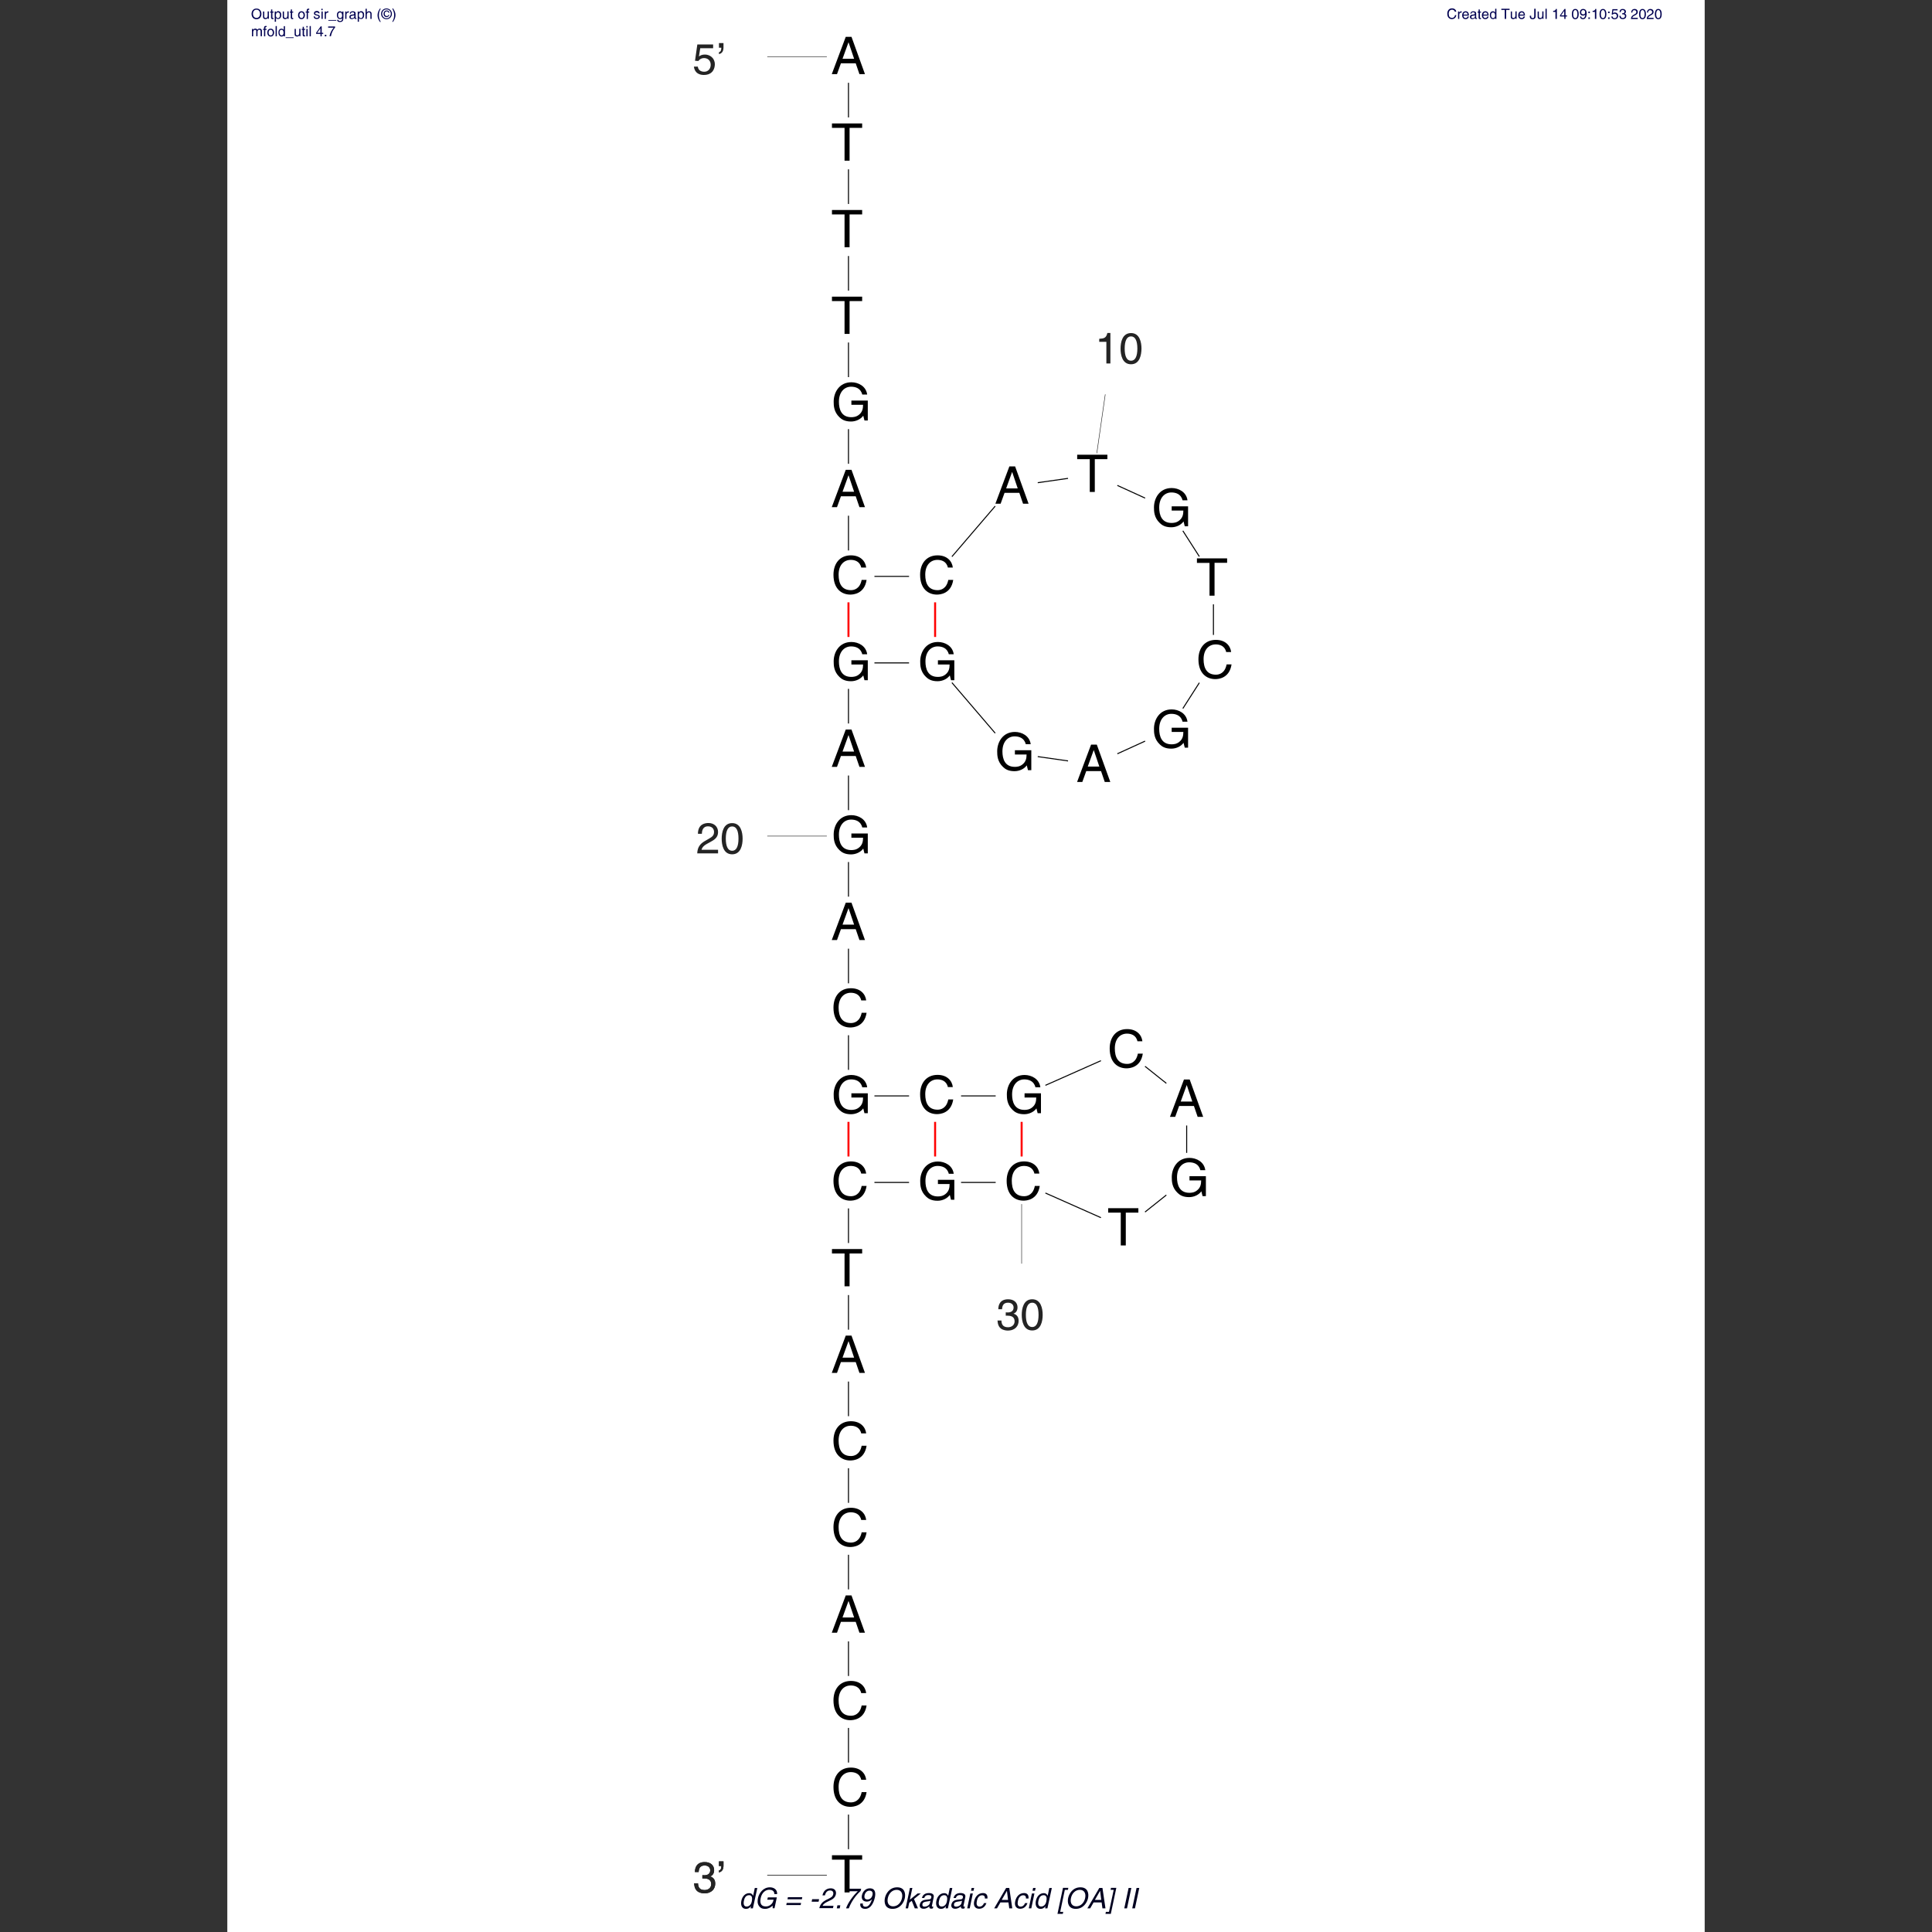 <?xml version="1.0" encoding="utf-8"?>
<!-- Generator: Adobe Illustrator 25.0.0, SVG Export Plug-In . SVG Version: 6.00 Build 0)  -->
<svg version="1.1" id="Layer_1" xmlns="http://www.w3.org/2000/svg" xmlns:xlink="http://www.w3.org/1999/xlink" x="0px" y="0px"
	 viewBox="0 0 1920 1920" style="enable-background:new 0 0 1920 1920;" xml:space="preserve">
<rect x="0" y="0" width="1920" height="1920" fill="#333333" stroke="none"/>
<style type="text/css">
	.st0{fill:#FFFFFF;}
	.st1{fill:#000050;}
	.st2{fill:#000020;}
	.st3{fill:none;stroke:#303030;stroke-miterlimit:10;}
	.st4{fill:none;stroke:#000000;stroke-miterlimit:10;}
	.st5{fill:none;stroke:#FF0000;stroke-width:2;stroke-miterlimit:10;}
	.st6{fill:none;stroke:#000000;stroke-width:2;stroke-miterlimit:10;}
	.st7{fill:#242424;}
	.st8{fill:none;stroke:#242424;stroke-width:0.5;stroke-miterlimit:10;}
</style>
<g>
	<polygon class="st0" points="225.9,1920 1694.1,1920 1694.1,0 225.9,0 225.9,1920 	"/>
	<g>
		<path class="st1" d="M254.9,19.1c-3.8,0-4.9-3.1-4.9-5.3s1.2-5.3,4.9-5.3s4.9,3.1,4.9,5.3S258.7,19.1,254.9,19.1z M254.9,9.6
			c-2.2,0-3.5,1.7-3.5,4.1s1.3,4.1,3.5,4.1c2.2,0,3.5-1.7,3.5-4.1S257.1,9.6,254.9,9.6z"/>
		<path class="st1" d="M266.1,18.8v-1.1l0,0c-0.5,0.9-1.2,1.3-2.3,1.3c-1.1,0-2.4-0.5-2.4-2.3v-5.3h1.2v4.9c0,1.2,0.6,1.6,1.4,1.6
			c1.6,0,2-1.4,2-2.5v-4.1h1.2v7.4H266.1z"/>
		<path class="st1" d="M270.7,12.5v4.8c0,0.6,0.5,0.6,0.7,0.6h0.4v1c-0.5,0-0.8,0.1-0.9,0.1c-1.2,0-1.5-0.7-1.5-1.6v-4.9h-1v-1h1
			V9.4h1.2v2.1h1.2v1H270.7z"/>
		<path class="st1" d="M273,11.4h1.2v1h0c0.3-0.4,0.9-1.3,2.2-1.3c2,0,3.1,1.6,3.1,3.7c0,1.8-0.7,4.1-3.2,4.1c-1,0-1.6-0.5-2-1h0
			v3.7H273V11.4z M276.2,18c1.4,0,2-1.2,2-2.9c0-0.9-0.1-2.8-2-2.8c-1.8,0-2,1.9-2,3.1C274.2,17.4,275.4,18,276.2,18z"/>
		<path class="st1" d="M285.7,18.8v-1.1l0,0c-0.5,0.9-1.2,1.3-2.3,1.3c-1.1,0-2.4-0.5-2.4-2.3v-5.3h1.2v4.9c0,1.2,0.6,1.6,1.4,1.6
			c1.6,0,2-1.4,2-2.5v-4.1h1.2v7.4H285.7z"/>
		<path class="st1" d="M290.3,12.5v4.8c0,0.6,0.5,0.6,0.7,0.6h0.4v1c-0.5,0-0.8,0.1-0.9,0.1c-1.2,0-1.5-0.7-1.5-1.6v-4.9h-1v-1h1
			V9.4h1.2v2.1h1.2v1H290.3z"/>
		<path class="st1" d="M299.6,11.2c2.4,0,3.4,2,3.4,3.9S302,19,299.6,19s-3.4-2-3.4-3.9S297.3,11.2,299.6,11.2z M299.6,17.9
			c1.8,0,2.1-1.8,2.1-2.8c0-1-0.4-2.8-2.1-2.8s-2.1,1.8-2.1,2.8C297.5,16.1,297.9,17.9,299.6,17.9z"/>
		<path class="st1" d="M306,12.5v6.4h-1.2v-6.4h-1v-1h1v-1.3c0-1.1,0.7-1.6,1.9-1.6c0.2,0,0.4,0,0.6,0v1.1c-0.2,0-0.4,0-0.5,0
			c-0.5,0-0.7,0.3-0.7,0.9v0.9h1.2v1H306z"/>
		<path class="st1" d="M316.5,13.5c0-0.5-0.2-1.2-1.8-1.2c-0.4,0-1.5,0.1-1.5,1c0,0.6,0.4,0.7,1.3,1l1.2,0.3
			c1.5,0.4,2.1,0.9,2.1,1.9c0,1.5-1.3,2.4-2.9,2.4c-2.9,0-3.1-1.7-3.2-2.6h1.2c0,0.6,0.2,1.5,2,1.5c0.9,0,1.7-0.4,1.7-1.2
			c0-0.6-0.4-0.8-1.5-1.1l-1.4-0.4c-1-0.3-1.7-0.8-1.7-1.8c0-1.6,1.3-2.4,2.8-2.4c2.6,0,2.8,1.9,2.8,2.3H316.5z"/>
		<path class="st1" d="M319.4,10.1V8.7h1.2v1.4H319.4z M320.7,18.8h-1.2v-7.4h1.2V18.8z"/>
		<path class="st1" d="M323.9,18.8h-1.2v-7.4h1.2v1.2h0c0.5-0.9,1.1-1.4,2.1-1.4c0.2,0,0.2,0,0.3,0v1.3h-0.5c-1.2,0-1.9,0.9-1.9,2
			V18.8z"/>
		<path class="st1" d="M334.2,19.9v0.7h-7.9v-0.7H334.2z"/>
		<path class="st1" d="M341.2,18.2c0,1.1,0,3.7-3.4,3.7c-0.9,0-2.6-0.2-2.8-2.2h1.2c0.2,1.2,1.4,1.2,1.7,1.2c2.1,0,2.1-1.6,2.1-2.5
			V18c-0.4,0.6-1,1-2,1c-2.5,0-3.2-2.4-3.2-4.1c0-2.1,1.1-3.7,3.1-3.7c1.3,0,1.9,0.8,2.2,1.3v-1.1h1.2V18.2z M338,18
			c0.8,0,2-0.5,2-2.5c0-1.2-0.2-3.1-2-3.1c-1.9,0-2,1.8-2,2.8C336,16.7,336.6,18,338,18z"/>
		<path class="st1" d="M344.3,18.8h-1.2v-7.4h1.2v1.2h0c0.5-0.9,1.1-1.4,2.1-1.4c0.2,0,0.2,0,0.3,0v1.3h-0.5c-1.2,0-1.9,0.9-1.9,2
			V18.8z"/>
		<path class="st1" d="M347.6,13.7c0.1-1.8,1.2-2.5,3.1-2.5c0.6,0,2.7,0.2,2.7,2.1v4.3c0,0.3,0.2,0.4,0.4,0.4c0.1,0,0.3,0,0.4-0.1
			v0.9c-0.2,0.1-0.4,0.1-0.7,0.1c-1.1,0-1.3-0.6-1.3-1.1c-0.5,0.5-1.2,1.2-2.7,1.2c-1.4,0-2.3-0.9-2.3-2.1c0-0.6,0.2-2.1,2.2-2.3
			l2-0.3c0.3,0,0.6-0.1,0.6-0.9c0-0.8-0.6-1.2-1.7-1.2c-1.4,0-1.6,0.9-1.7,1.4H347.6z M352.1,15.1c-0.2,0.2-0.5,0.3-2,0.5
			c-0.6,0.1-1.6,0.3-1.6,1.2c0,0.8,0.4,1.3,1.3,1.3c1.2,0,2.3-0.7,2.3-1.7V15.1z"/>
		<path class="st1" d="M355.4,11.4h1.2v1h0c0.3-0.4,0.9-1.3,2.2-1.3c2,0,3.1,1.6,3.1,3.7c0,1.8-0.7,4.1-3.2,4.1c-1,0-1.6-0.5-2-1h0
			v3.7h-1.2V11.4z M358.6,18c1.4,0,2-1.2,2-2.9c0-0.9-0.1-2.8-2-2.8c-1.8,0-2,1.9-2,3.1C356.6,17.4,357.8,18,358.6,18z"/>
		<path class="st1" d="M369.3,18.8h-1.2V14c0-1-0.3-1.7-1.5-1.7c-1,0-2.1,0.6-2.1,2.5v4h-1.2V8.7h1.2v3.7h0c0.4-0.5,1-1.2,2.2-1.2
			c1.1,0,2.6,0.5,2.6,2.6V18.8z"/>
		<path class="st1" d="M378.4,8.5c-1.2,2.3-1.9,3.6-1.9,7c0,2.3,0.8,4.1,1.9,6.3h-0.8c-1.5-2.2-2.4-4-2.4-6.6c0-2.5,0.9-4.5,2.4-6.7
			H378.4z"/>
		<path class="st1" d="M378.7,13.7c0-3.1,2.5-5.3,5.4-5.3c2.9,0,5.4,2.3,5.4,5.3c0,3.1-2.5,5.4-5.4,5.4
			C381.2,19.1,378.7,16.8,378.7,13.7z M384.1,18.2c2.4,0,4.3-1.9,4.3-4.5c0-2.5-1.9-4.4-4.3-4.4c-2.4,0-4.3,1.9-4.3,4.4
			C379.8,16.3,381.7,18.2,384.1,18.2z M386.9,14.7c-0.3,1.4-1.3,2.3-2.6,2.3c-1.9,0-3.1-1.4-3.1-3.3c0-1.9,1.2-3.3,3.1-3.3
			c1.4,0,2.5,0.8,2.7,2.2H386c-0.2-0.8-0.8-1.3-1.7-1.3c-1.3,0-2,1-2,2.3c0,1.3,0.8,2.4,2.1,2.4c0.9,0,1.5-0.6,1.7-1.3H386.9z"/>
		<path class="st1" d="M389.8,21.7c1.2-2.3,1.9-3.6,1.9-7c0-2.3-0.8-4.1-1.9-6.3h0.8c1.5,2.2,2.4,4,2.4,6.6c0,2.5-0.9,4.5-2.4,6.7
			H389.8z"/>
	</g>
	<g>
		<path class="st1" d="M250.3,28.7h1.2v1h0c0.3-0.4,0.9-1.3,2.2-1.3s1.8,0.8,2,1.2c0.6-0.7,1.1-1.2,2.3-1.2c0.8,0,2.3,0.4,2.3,2.5
			v5.1H259v-4.8c0-1-0.3-1.7-1.4-1.7c-1,0-1.7,1-1.7,2v4.5h-1.2V31c0-0.6-0.2-1.4-1.2-1.4c-0.7,0-1.9,0.5-1.9,2.5v4h-1.2V28.7z"/>
		<path class="st1" d="M263.6,29.7v6.4h-1.2v-6.4h-1v-1h1v-1.3c0-1.1,0.7-1.6,1.9-1.6c0.2,0,0.4,0,0.6,0v1.1c-0.2,0-0.4,0-0.5,0
			c-0.5,0-0.7,0.3-0.7,0.9v0.9h1.2v1H263.6z"/>
		<path class="st1" d="M269,28.5c2.4,0,3.4,2,3.4,3.9c0,1.9-1.1,3.9-3.4,3.9s-3.4-2-3.4-3.9C265.6,30.5,266.7,28.5,269,28.5z
			 M269,35.2c1.8,0,2.1-1.8,2.1-2.8c0-1-0.4-2.8-2.1-2.8c-1.8,0-2.1,1.8-2.1,2.8C266.9,33.4,267.2,35.2,269,35.2z"/>
		<path class="st1" d="M275.1,36.1h-1.2V25.9h1.2V36.1z"/>
		<path class="st1" d="M283.1,36.1H282v-1h0c-0.5,1-1.4,1.2-2.1,1.2c-2.5,0-3.2-2.4-3.2-4.1c0-2.1,1.1-3.7,3.1-3.7
			c1.3,0,1.9,0.8,2.2,1.3h0v-3.8h1.2V36.1z M279.8,35.2c0.8,0,2-0.5,2-2.5c0-1.2-0.2-3.1-2-3.1c-1.9,0-2,1.8-2,2.8
			C277.9,34,278.5,35.2,279.8,35.2z"/>
		<path class="st1" d="M291.8,37.1v0.7h-7.9v-0.7H291.8z"/>
		<path class="st1" d="M297.5,36.1V35l0,0c-0.5,0.9-1.2,1.3-2.3,1.3c-1.1,0-2.4-0.5-2.4-2.3v-5.3h1.2v4.9c0,1.2,0.6,1.6,1.4,1.6
			c1.6,0,2-1.4,2-2.5v-4.1h1.2v7.4H297.5z"/>
		<path class="st1" d="M302.1,29.7v4.8c0,0.6,0.5,0.6,0.7,0.6h0.4v1c-0.5,0-0.8,0.1-0.9,0.1c-1.2,0-1.5-0.7-1.5-1.6v-4.9h-1v-1h1
			v-2.1h1.2v2.1h1.2v1H302.1z"/>
		<path class="st1" d="M304.5,27.3v-1.4h1.2v1.4H304.5z M305.7,36.1h-1.2v-7.4h1.2V36.1z"/>
		<path class="st1" d="M308.9,36.1h-1.2V25.9h1.2V36.1z"/>
		<path class="st1" d="M319.7,33.7v2.4h-1.2v-2.4h-4.3v-1.2l4.5-6.3h1v6.4h1.5v1.1H319.7z M315.2,32.6h3.2v-4.5h0L315.2,32.6z"/>
		<path class="st1" d="M324.3,36.1h-1.5v-1.5h1.5V36.1z"/>
	</g>
	<g>
		<path class="st1" d="M326.1,26.3h6.9v1.1c-1,1-3.4,4.2-4.1,8.6h-1.4c0.3-2.7,2.1-6.3,4.1-8.5h-5.5V26.3z"/>
	</g>
	<g>
		<path class="st1" d="M1445.8,11.7c-0.4-1.8-1.9-2.1-2.8-2.1c-1.8,0-3.3,1.4-3.3,4c0,2.4,0.8,4.2,3.4,4.2c0.9,0,2.4-0.4,2.9-2.8
			h1.3c-0.6,3.8-3.7,4-4.4,4c-2.3,0-4.6-1.5-4.6-5.4c0-3.1,1.8-5.3,4.7-5.3c2.6,0,4,1.6,4.2,3.3H1445.8z"/>
		<path class="st1" d="M1450.2,18.8h-1.2v-7.4h1.2v1.2h0c0.5-0.9,1.1-1.4,2.1-1.4c0.2,0,0.2,0,0.3,0v1.3h-0.5c-1.2,0-1.9,0.9-1.9,2
			V18.8z"/>
		<path class="st1" d="M1459.7,16.5c0,0.4-0.4,1.4-1.3,2c-0.3,0.2-0.8,0.5-2,0.5c-2.1,0-3.3-1.6-3.3-3.7c0-2.3,1.1-4.1,3.5-4.1
			c2.1,0,3.2,1.7,3.2,4.3h-5.4c0,1.5,0.7,2.4,2.1,2.4c1.2,0,1.9-0.9,1.9-1.5H1459.7z M1458.5,14.5c-0.1-1.1-0.6-2.2-2.1-2.2
			c-1.1,0-2,1.1-2,2.2H1458.5z"/>
		<path class="st1" d="M1461.3,13.7c0.1-1.8,1.2-2.5,3-2.5c0.6,0,2.7,0.2,2.7,2.1v4.3c0,0.3,0.2,0.4,0.4,0.4c0.1,0,0.3,0,0.4-0.1
			v0.9c-0.2,0.1-0.4,0.1-0.7,0.1c-1.1,0-1.3-0.6-1.3-1.1c-0.5,0.5-1.2,1.2-2.7,1.2c-1.4,0-2.3-0.9-2.3-2.1c0-0.6,0.2-2.1,2.2-2.3
			l2-0.3c0.3,0,0.6-0.1,0.6-0.9c0-0.8-0.6-1.2-1.7-1.2c-1.4,0-1.6,0.9-1.7,1.4H1461.3z M1465.8,15.1c-0.2,0.2-0.5,0.3-2,0.5
			c-0.6,0.1-1.6,0.3-1.6,1.2c0,0.8,0.4,1.3,1.3,1.3c1.2,0,2.3-0.7,2.3-1.7V15.1z"/>
		<path class="st1" d="M1470.7,12.5v4.8c0,0.6,0.5,0.6,0.7,0.6h0.4v1c-0.5,0-0.8,0.1-0.9,0.1c-1.2,0-1.5-0.7-1.5-1.6v-4.9h-1v-1h1
			V9.4h1.2v2.1h1.2v1H1470.7z"/>
		<path class="st1" d="M1479.3,16.5c0,0.4-0.4,1.4-1.3,2c-0.3,0.2-0.8,0.5-2,0.5c-2.1,0-3.3-1.6-3.3-3.7c0-2.3,1.1-4.1,3.5-4.1
			c2.1,0,3.2,1.7,3.2,4.3h-5.4c0,1.5,0.7,2.4,2.1,2.4c1.2,0,1.9-0.9,1.9-1.5H1479.3z M1478.2,14.5c-0.1-1.1-0.6-2.2-2.1-2.2
			c-1.1,0-2,1.1-2,2.2H1478.2z"/>
		<path class="st1" d="M1487.1,18.8h-1.2v-1h0c-0.5,1-1.4,1.2-2.1,1.2c-2.5,0-3.2-2.4-3.2-4.1c0-2.1,1.1-3.7,3.1-3.7
			c1.3,0,1.9,0.8,2.2,1.3h0V8.7h1.2V18.8z M1483.8,18c0.8,0,2-0.5,2-2.5c0-1.2-0.2-3.1-2-3.1c-1.9,0-2,1.8-2,2.8
			C1481.8,16.7,1482.4,18,1483.8,18z"/>
		<path class="st1" d="M1492,8.7h8.2v1.2h-3.4v8.9h-1.4V9.9h-3.4V8.7z"/>
		<path class="st1" d="M1506.1,18.8v-1.1l0,0c-0.5,0.9-1.2,1.3-2.3,1.3c-1.1,0-2.4-0.5-2.4-2.3v-5.3h1.2v4.9c0,1.2,0.6,1.6,1.4,1.6
			c1.6,0,2-1.4,2-2.5v-4.1h1.2v7.4H1506.1z"/>
		<path class="st1" d="M1515.4,16.5c0,0.4-0.4,1.4-1.3,2c-0.3,0.2-0.8,0.5-2,0.5c-2.1,0-3.3-1.6-3.3-3.7c0-2.3,1.1-4.1,3.5-4.1
			c2.1,0,3.2,1.7,3.2,4.3h-5.4c0,1.5,0.7,2.4,2.1,2.4c1.2,0,1.9-0.9,1.9-1.5H1515.4z M1514.3,14.5c-0.1-1.1-0.6-2.2-2.1-2.2
			c-1.1,0-2,1.1-2,2.2H1514.3z"/>
		<path class="st1" d="M1521.6,15.6v0.7c0,1.2,0.6,1.7,1.5,1.7c1.3,0,1.6-0.8,1.6-1.8V8.7h1.4v7.4c0,2.4-1.6,3-2.9,3
			c-2.4,0-2.9-1.6-2.9-2.5v-1H1521.6z"/>
		<path class="st1" d="M1532.8,18.8v-1.1l0,0c-0.5,0.9-1.2,1.3-2.3,1.3c-1.1,0-2.4-0.5-2.4-2.3v-5.3h1.2v4.9c0,1.2,0.6,1.6,1.4,1.6
			c1.6,0,2-1.4,2-2.5v-4.1h1.2v7.4H1532.8z"/>
		<path class="st1" d="M1537.1,18.8h-1.2V8.7h1.2V18.8z"/>
		<path class="st1" d="M1547.1,18.8h-1.3v-7h-2.3v-1c1.6-0.1,2.3-0.3,2.7-1.9h1V18.8z"/>
		<path class="st1" d="M1555.8,16.4v2.4h-1.2v-2.4h-4.3v-1.2l4.5-6.3h1v6.4h1.5v1.1H1555.8z M1551.3,15.3h3.2v-4.5h0L1551.3,15.3z"
			/>
		<path class="st1" d="M1565.5,19.1c-2.9,0-3.4-3-3.4-5.1s0.6-5.1,3.4-5.1c2.9,0,3.4,3,3.4,5.1S1568.4,19.1,1565.5,19.1z M1565.5,10
			c-1.4,0-2.1,1.5-2.1,4s0.6,4,2.1,4s2.1-1.5,2.1-4S1567,10,1565.5,10z"/>
		<path class="st1" d="M1570.1,12.3c0-1.8,1.1-3.4,3.2-3.4c3.2,0,3.5,3,3.5,4.6c0,1.1-0.2,5.6-3.6,5.6c-2.3,0-3-1.7-3-2.7h1.2
			c0.1,1,0.7,1.6,1.7,1.6c1.4,0,2.1-1.1,2.4-3.7l0,0c-0.4,0.8-1.4,1.2-2.3,1.2C1571.4,15.5,1570.1,14.3,1570.1,12.3z M1575.3,12.1
			c0-1.1-0.6-2.1-2-2.1c-1.2,0-1.9,0.9-1.9,2.2c0,1.9,1.2,2.1,2,2.1C1574,14.4,1575.3,14.1,1575.3,12.1z"/>
		<path class="st1" d="M1580,13h-1.5v-1.5h1.5V13z M1580,18.8h-1.5v-1.5h1.5V18.8z"/>
		<path class="st1" d="M1586.3,18.8h-1.3v-7h-2.3v-1c1.6-0.1,2.3-0.3,2.7-1.9h1V18.8z"/>
		<path class="st1" d="M1593,19.1c-2.9,0-3.4-3-3.4-5.1s0.6-5.1,3.4-5.1s3.4,3,3.4,5.1S1595.9,19.1,1593,19.1z M1593,10
			c-1.4,0-2.1,1.5-2.1,4s0.6,4,2.1,4s2.1-1.5,2.1-4S1594.4,10,1593,10z"/>
		<path class="st1" d="M1599.6,13h-1.5v-1.5h1.5V13z M1599.6,18.8h-1.5v-1.5h1.5V18.8z"/>
		<path class="st1" d="M1602.9,13c0.4-0.3,1-0.6,1.9-0.6c1.6,0,3.3,1.1,3.3,3.2c0,1.1-0.5,3.5-3.6,3.5c-1.3,0-3-0.5-3.2-2.7h1.3
			c0.1,1.2,1,1.7,2.1,1.7c1.3,0,2.1-1,2.1-2.3c0-1.4-1-2.2-2.2-2.2c-0.7,0-1.4,0.3-1.8,0.9l-1.1-0.1l0.7-5.3h5.1v1.2h-4.2L1602.9,13
			z"/>
		<path class="st1" d="M1611.9,13.2c0.2,0,0.4,0,0.6,0c1,0,1.9-0.4,1.9-1.6c0-0.6-0.4-1.6-1.8-1.6c-1.8,0-1.9,1.4-1.9,2.1h-1.2
			c0-1.5,0.6-3.2,3.2-3.2c1.9,0,3.1,1.1,3.1,2.6c0,1.3-0.7,1.9-1.3,2v0c1,0.3,1.7,1,1.7,2.3c0,1.6-1,3.2-3.6,3.2
			c-0.7,0-1.4-0.2-1.8-0.4c-1.1-0.6-1.4-1.7-1.5-2.9h1.3c0,0.9,0.3,2.2,2.1,2.2c1.3,0,2.2-0.8,2.2-1.9c0-1.7-1.5-1.8-2.3-1.8
			c-0.2,0-0.4,0-0.6,0V13.2z"/>
		<path class="st1" d="M1621.1,12.5c0-3.2,2.4-3.6,3.4-3.6c1.7,0,3.1,1.1,3.1,3c0,1.8-1.2,2.5-2.7,3.3l-1,0.6
			c-1.4,0.7-1.7,1.5-1.7,1.9h5.4v1.2h-6.8c0.1-2.1,1-3.2,2.3-3.9l1.3-0.8c1.1-0.6,1.8-1,1.8-2.3c0-0.8-0.5-1.8-2-1.8
			c-1.9,0-2,1.8-2,2.4H1621.1z"/>
		<path class="st1" d="M1632.3,19.1c-2.9,0-3.4-3-3.4-5.1s0.6-5.1,3.4-5.1s3.4,3,3.4,5.1S1635.1,19.1,1632.3,19.1z M1632.3,10
			c-1.4,0-2.1,1.5-2.1,4s0.6,4,2.1,4s2.1-1.5,2.1-4S1633.7,10,1632.3,10z"/>
		<path class="st1" d="M1636.8,12.5c0-3.2,2.4-3.6,3.4-3.6c1.7,0,3.1,1.1,3.1,3c0,1.8-1.2,2.5-2.7,3.3l-1,0.6
			c-1.4,0.7-1.7,1.5-1.7,1.9h5.4v1.2h-6.8c0.1-2.1,1-3.2,2.3-3.9l1.3-0.8c1.1-0.6,1.8-1,1.8-2.3c0-0.8-0.5-1.8-2-1.8
			c-1.9,0-2,1.8-2,2.4H1636.8z"/>
		<path class="st1" d="M1648,19.1c-2.9,0-3.4-3-3.4-5.1s0.6-5.1,3.4-5.1s3.4,3,3.4,5.1S1650.8,19.1,1648,19.1z M1648,10
			c-1.4,0-2.1,1.5-2.1,4s0.6,4,2.1,4s2.1-1.5,2.1-4S1649.4,10,1648,10z"/>
	</g>
	<g>
		<path class="st2" d="M748.2,1896.5h-2.3l0.4-2h-0.1c-1.5,2-3.3,2.5-4.7,2.5c-5,0-5.5-4.7-4.7-8.2c0.9-4.2,3.8-7.4,7.7-7.4
			c2.7,0,3.5,1.7,3.9,2.5h0.1l1.6-7.6h2.5L748.2,1896.5z M742,1894.7c1.6,0,4.3-1,5.1-5c0.5-2.4,0.9-6.3-2.6-6.3
			c-3.8,0-4.8,3.6-5.2,5.5C738.6,1892.3,739.3,1894.7,742,1894.7z"/>
		<path class="st2" d="M763.1,1885.6h8.9l-2.3,10.8h-1.8l-0.1-2.6c-1.8,1.9-4.6,3.2-7.4,3.2c-3.5,0-4.9-1.3-5.7-2.3
			c-2.5-2.9-1.8-6.4-1.4-8.6c1.1-4.9,5.2-10.5,11.8-10.5c3.8,0,7.5,2.1,7.2,6.7h-2.7c-0.1-3.5-2.9-4.3-5.2-4.3
			c-3.6,0-7.3,2.9-8.4,8.2c-0.9,4.1-0.4,8.4,5,8.4c1,0,2.7-0.1,4.4-1.3c2.1-1.4,2.9-3.2,3.4-5.4h-6.3L763.1,1885.6z"/>
		<path class="st2" d="M795.7,1893.2h-14.3l0.4-2.1h14.3L795.7,1893.2z M796.9,1887.5h-14.3l0.4-2.1h14.3L796.9,1887.5z"/>
		<path class="st2" d="M813.5,1889.9h-6.9l0.5-2.5h6.9L813.5,1889.9z"/>
		<path class="st2" d="M817.3,1883.7c1.4-6.5,6.2-7.1,8.4-7.1c3.4,0,5.7,2.2,5,5.9c-0.8,3.6-3.4,5.1-6.7,6.6l-2.3,1.1
			c-3,1.5-4,3-4.2,3.8h10.8l-0.5,2.3h-13.6c1-4.1,3.4-6.3,6.3-7.9l3-1.5c2.4-1.2,4.1-2,4.6-4.6c0.3-1.6-0.3-3.6-3.2-3.6
			c-3.8,0-4.7,3.5-5.1,4.9H817.3z"/>
		<path class="st2" d="M834.5,1896.5h-2.9l0.6-3h2.9L834.5,1896.5z"/>
		<path class="st2" d="M842.1,1877h13.7l-0.5,2.2c-2.4,2.1-8.5,8.4-11.8,17.3h-2.7c1.8-5.5,7-12.6,11.7-17h-10.9L842.1,1877z"/>
		<path class="st2" d="M856.6,1883.4c0.8-3.6,3.7-6.8,7.8-6.8c6.3,0,5.7,6,5,9.2c-0.5,2.1-2.7,11.2-9.6,11.2c-4.7,0-5.2-3.4-4.8-5.3
			h2.5c-0.3,2,0.6,3.2,2.7,3.2c2.7,0,4.6-2.3,6.4-7.4l0-0.1c-1.1,1.5-3.2,2.4-5.1,2.4C857.8,1889.8,855.7,1887.4,856.6,1883.4z
			 M867.1,1883.1c0.5-2.3-0.3-4.2-3.1-4.2c-2.3,0-4.2,1.8-4.8,4.5c-0.8,3.8,1.5,4.3,3.1,4.3C863.6,1887.6,866.2,1887,867.1,1883.1z"
			/>
		<path class="st2" d="M887,1897c-7.6,0-8.5-6.3-7.6-10.7c0.9-4.4,4.6-10.7,12.2-10.7c7.6,0,8.5,6.3,7.6,10.7
			C898.3,1890.7,894.6,1897,887,1897z M891.1,1878.1c-4.4,0-7.8,3.5-8.8,8.2c-1,4.8,0.9,8.2,5.3,8.2s7.8-3.5,8.8-8.2
			C897.4,1881.6,895.5,1878.1,891.1,1878.1z"/>
		<path class="st2" d="M912.3,1896.5h-3.2l-3-7.5l-2.5,1.9l-1.2,5.6H900l4.3-20.3h2.4l-2.5,11.7l7.7-6.2h3.2l-6.8,5.5L912.3,1896.5z
			"/>
		<path class="st2" d="M916.2,1886.2c0.9-3.5,3.5-4.9,7.1-4.9c1.2,0,5.4,0.3,4.6,4.1l-1.8,8.5c-0.1,0.6,0.1,0.9,0.6,0.9
			c0.2,0,0.5-0.1,0.8-0.1l-0.4,1.8c-0.4,0.1-0.9,0.3-1.4,0.3c-2.2,0-2.3-1.1-2.1-2.3c-1.2,1-3,2.4-5.8,2.4c-2.7,0-4.3-1.7-3.7-4.3
			c0.3-1.2,1.2-4.1,5.5-4.6l4.2-0.5c0.6-0.1,1.4-0.3,1.7-1.8c0.3-1.6-0.6-2.4-3-2.4c-2.8,0-3.6,1.7-4,2.9H916.2z M924.7,1888.9
			c-0.5,0.3-1.1,0.5-4.3,0.9c-1.2,0.2-3.3,0.5-3.7,2.4c-0.3,1.6,0.3,2.6,2.1,2.6c2.3,0,4.9-1.5,5.3-3.5L924.7,1888.9z"/>
		<path class="st2" d="M942,1896.5h-2.3l0.4-2h-0.1c-1.5,2-3.3,2.5-4.7,2.5c-5,0-5.5-4.7-4.7-8.2c0.9-4.2,3.8-7.4,7.7-7.4
			c2.7,0,3.5,1.7,3.9,2.5h0.1l1.6-7.6h2.5L942,1896.5z M935.9,1894.7c1.6,0,4.3-1,5.1-5c0.5-2.4,0.9-6.3-2.6-6.3
			c-3.8,0-4.8,3.6-5.2,5.5C932.4,1892.3,933.1,1894.7,935.9,1894.7z"/>
		<path class="st2" d="M947.6,1886.2c0.9-3.5,3.5-4.9,7.1-4.9c1.2,0,5.4,0.3,4.6,4.1l-1.8,8.5c-0.1,0.6,0.1,0.9,0.6,0.9
			c0.2,0,0.5-0.1,0.8-0.1l-0.4,1.8c-0.4,0.1-0.9,0.3-1.4,0.3c-2.2,0-2.3-1.1-2.1-2.3c-1.2,1-3,2.4-5.8,2.4c-2.7,0-4.3-1.7-3.7-4.3
			c0.3-1.2,1.2-4.1,5.5-4.6l4.2-0.5c0.6-0.1,1.4-0.3,1.7-1.8c0.3-1.6-0.6-2.4-3-2.4c-2.8,0-3.6,1.7-4,2.9H947.6z M956.1,1888.9
			c-0.5,0.3-1.1,0.5-4.3,0.9c-1.2,0.2-3.3,0.5-3.7,2.4c-0.3,1.6,0.3,2.6,2.1,2.6c2.3,0,4.9-1.5,5.3-3.5L956.1,1888.9z"/>
		<path class="st2" d="M963.7,1896.5h-2.5l3.1-14.8h2.5L963.7,1896.5z M965,1879l0.6-2.8h2.5l-0.6,2.8H965z"/>
		<path class="st2" d="M978.8,1886.7c0.1-2-0.7-3.2-2.8-3.2c-3.1,0-4.7,2.9-5.2,5.6c-0.5,2.5-0.6,5.7,2.8,5.7c1.7,0,3.4-1.2,4.3-3.5
			h2.4c-0.8,2.3-2.9,5.6-7.2,5.6c-4.2,0-5.9-3.1-5-7.4c1-4.6,4-8.2,8.8-8.2c3.9,0,4.7,2.8,4.4,5.4H978.8z"/>
		<path class="st2" d="M994.2,1890.6l-3.4,5.9H988l11.9-20.3h3.1l3,20.3h-3l-0.8-5.9H994.2z M1001.8,1888.1l-1.1-8.9h-0.1l-5.1,8.9
			H1001.8z"/>
		<path class="st2" d="M1019.6,1886.7c0.1-2-0.7-3.2-2.8-3.2c-3.1,0-4.7,2.9-5.2,5.6c-0.5,2.5-0.6,5.7,2.8,5.7
			c1.7,0,3.4-1.2,4.3-3.5h2.4c-0.8,2.3-2.9,5.6-7.2,5.6c-4.2,0-5.9-3.1-5-7.4c1-4.6,4-8.2,8.8-8.2c3.9,0,4.7,2.8,4.4,5.4H1019.6z"/>
		<path class="st2" d="M1024.9,1896.5h-2.5l3.1-14.8h2.5L1024.9,1896.5z M1026.1,1879l0.6-2.8h2.5l-0.6,2.8H1026.1z"/>
		<path class="st2" d="M1040.9,1896.5h-2.3l0.4-2h-0.1c-1.5,2-3.3,2.5-4.7,2.5c-5,0-5.5-4.7-4.7-8.2c0.9-4.2,3.8-7.4,7.7-7.4
			c2.7,0,3.5,1.7,3.9,2.5h0.1l1.6-7.6h2.5L1040.9,1896.5z M1034.7,1894.7c1.6,0,4.3-1,5.1-5c0.5-2.4,0.9-6.3-2.6-6.3
			c-3.8,0-4.8,3.6-5.2,5.5C1031.2,1892.3,1032,1894.7,1034.7,1894.7z"/>
		<path class="st2" d="M1053.6,1900h3l-0.4,2h-5.3l5.5-25.9h5.3l-0.4,2h-3.1L1053.6,1900z"/>
		<path class="st2" d="M1069.1,1897c-7.6,0-8.5-6.3-7.6-10.7c0.9-4.4,4.6-10.7,12.2-10.7c7.6,0,8.5,6.3,7.6,10.7
			S1076.6,1897,1069.1,1897z M1073.1,1878.1c-4.4,0-7.8,3.5-8.8,8.2c-1,4.8,0.9,8.2,5.3,8.2s7.8-3.5,8.8-8.2
			C1079.4,1881.6,1077.5,1878.1,1073.1,1878.1z"/>
		<path class="st2" d="M1086.8,1890.6l-3.4,5.9h-2.8l11.9-20.3h3.1l3,20.3h-3l-0.8-5.9H1086.8z M1094.4,1888.1l-1.1-8.9h-0.1
			l-5.1,8.9H1094.4z"/>
		<path class="st2" d="M1106.8,1878.1h-3.1l0.4-2h5.3l-5.5,25.9h-5.3l0.4-2h3.1L1106.8,1878.1z"/>
		<path class="st2" d="M1120,1896.5h-2.7l4.3-20.3h2.7L1120,1896.5z"/>
		<path class="st2" d="M1127.9,1896.5h-2.7l4.3-20.3h2.7L1127.9,1896.5z"/>
	</g>
	<path class="st3" d="M1138.2,1896.5"/>
	<path class="st4" d="M843.2,82.3v34.4 M843.2,168.3v34.4 M843.2,254.4v34.4 M843.2,340.4v34.4 M843.2,426.5v34.4 M843.2,512.5V547
		 M869,572.8h34.4 M946,553.2L989,503 M1031.3,479.7l30.1-4.3 M1110.4,482.4l27.6,12.6 M1175.5,527.5l16.4,25.6 M1205.9,600.6V631
		 M1191.9,678.5l-16.4,25.6 M1138,736.5l-27.6,12.6 M1061.4,756.2l-30.1-4.3 M989,728.6L946,678.4 M903.4,658.8H869 M843.2,684.6
		v34.4 M843.2,770.7v34.4 M843.2,856.7v34.4 M843.2,942.8v34.4 M843.2,1028.8v34.4 M869,1089.1h34.4 M955.1,1089.1h34.4
		 M1038.9,1078.6l55.2-24.5 M1137.9,1059.7l21.2,16.9 M1179.3,1118.5v27.2 M1159.1,1187.6l-21.2,16.9 M1094.1,1210.1l-55.2-24.5
		 M989.5,1175.1h-34.4 M903.4,1175.1H869 M843.2,1200.9v34.4 M843.2,1287v34.4 M843.2,1373v34.4 M843.2,1459.1v34.4 M843.2,1545.1
		v34.4 M843.2,1631.2v34.4 M843.2,1717.2v34.4 M843.2,1803.3v34.4"/>
	<path class="st5" d="M843.2,598.6V633 M929.3,598.6V633 M843.2,1114.9v34.4 M929.3,1114.9v34.4 M1015.3,1114.9v34.4"/>
	<g>
		<path d="M835.7,62.9l-3.9,10.8h-5.2l13.9-37.1h5.7l13.4,37.1h-5.5l-3.7-10.8H835.7z M848.8,58.4l-5.5-16.3h-0.1l-5.9,16.3H848.8z"
			/>
	</g>
	<path class="st6" d="M860.4,73.7"/>
	<g>
		<path d="M826.7,122.7h30.1v4.4h-12.5v32.6h-5v-32.6h-12.5V122.7z"/>
	</g>
	<path class="st6" d="M857.5,159.7"/>
	<g>
		<path d="M826.7,208.7h30.1v4.4h-12.5v32.6h-5v-32.6h-12.5V208.7z"/>
	</g>
	<path class="st6" d="M857.5,245.8"/>
	<g>
		<path d="M826.7,294.8h30.1v4.4h-12.5v32.6h-5v-32.6h-12.5V294.8z"/>
	</g>
	<path class="st6" d="M857.5,331.8"/>
	<g>
		<path d="M846.1,398.1h16.3v19.8h-3.3l-1.2-4.8c-2.5,3.5-7.2,5.8-12.2,5.8c-6.3,0-9.4-2.3-11.4-4.2c-5.7-5.4-5.8-11.7-5.8-15.6
			c0-9,5.5-19.2,17.6-19.2c6.9,0,14.6,3.9,15.7,12.2h-4.9c-1.6-6.5-7-7.8-11.1-7.8c-6.7,0-12.1,5.3-12.1,15
			c0,7.5,2.5,15.3,12.3,15.3c1.9,0,4.9-0.2,7.6-2.4c3.3-2.6,4.1-5.9,4.1-9.9h-11.6V398.1z"/>
	</g>
	<path class="st6" d="M866.2,417.9"/>
	<g>
		<path d="M835.7,493.2l-3.9,10.8h-5.2l13.9-37.1h5.7l13.4,37.1h-5.5l-3.7-10.8H835.7z M848.8,488.7l-5.5-16.3h-0.1l-5.9,16.3H848.8
			z"/>
	</g>
	<path class="st6" d="M860.4,503.9"/>
	<g>
		<path d="M855.9,564.1c-1.4-6.5-6.8-7.7-10.4-7.7c-6.7,0-12.1,5-12.1,14.7c0,8.7,3.1,15.4,12.3,15.4c3.3,0,8.9-1.5,10.6-10.2h4.9
			c-2.1,14-13.4,14.6-16.2,14.6c-8.4,0-16.7-5.5-16.7-19.7c0-11.4,6.5-19.3,17.3-19.3c9.6,0,14.5,5.9,15.2,12.1H855.9z"/>
	</g>
	<path class="st6" d="M863.3,590"/>
	<g>
		<path d="M942,564.1c-1.4-6.5-6.8-7.7-10.4-7.7c-6.7,0-12.1,5-12.1,14.7c0,8.7,3.1,15.4,12.3,15.4c3.3,0,8.9-1.5,10.6-10.2h4.9
			c-2.1,14-13.4,14.6-16.2,14.6c-8.4,0-16.7-5.5-16.7-19.7c0-11.4,6.5-19.3,17.3-19.3c9.6,0,14.5,5.9,15.2,12.1H942z"/>
	</g>
	<path class="st6" d="M949.3,590"/>
	<g>
		<path d="M998.3,489.8l-3.9,10.8h-5.2l13.9-37.1h5.7l13.4,37.1h-5.5l-3.7-10.8H998.3z M1011.4,485.4l-5.5-16.3h-0.1l-5.9,16.3
			H1011.4z"/>
	</g>
	<path class="st6" d="M1023,500.6"/>
	<g>
		<path d="M1070.4,451.9h30.1v4.4H1088v32.6h-5v-32.6h-12.5V451.9z"/>
	</g>
	<path class="st6" d="M1101.3,488.9"/>
	<g>
		<path d="M1164.4,503.2h16.3V523h-3.3l-1.2-4.8c-2.5,3.5-7.2,5.8-12.2,5.8c-6.4,0-9.4-2.3-11.4-4.2c-5.7-5.4-5.8-11.7-5.8-15.6
			c0-9,5.5-19.2,17.6-19.2c6.9,0,14.6,3.9,15.7,12.2h-4.9c-1.6-6.5-7-7.8-11.1-7.8c-6.7,0-12.1,5.3-12.1,15
			c0,7.5,2.5,15.3,12.3,15.3c1.9,0,4.9-0.2,7.6-2.4c3.3-2.6,4.1-5.9,4.1-9.9h-11.6V503.2z"/>
	</g>
	<path class="st6" d="M1184.5,523"/>
	<g>
		<path d="M1189.4,554.9h30.1v4.4h-12.5V592h-5v-32.6h-12.5V554.9z"/>
	</g>
	<path class="st6" d="M1220.2,592"/>
	<g>
		<path d="M1218.6,648.1c-1.4-6.5-6.8-7.7-10.4-7.7c-6.7,0-12.1,5-12.1,14.7c0,8.7,3.1,15.4,12.3,15.4c3.3,0,8.9-1.5,10.6-10.2h4.9
			c-2.1,14-13.4,14.6-16.2,14.6c-8.4,0-16.7-5.5-16.7-19.7c0-11.4,6.5-19.3,17.3-19.3c9.6,0,14.5,5.9,15.2,12.1H1218.6z"/>
	</g>
	<path class="st6" d="M1225.9,674"/>
	<g>
		<path d="M1164.4,723.2h16.3V743h-3.3l-1.2-4.8c-2.5,3.5-7.2,5.8-12.2,5.8c-6.4,0-9.4-2.3-11.4-4.2c-5.7-5.4-5.8-11.7-5.8-15.6
			c0-9,5.5-19.2,17.6-19.2c6.9,0,14.6,3.9,15.7,12.2h-4.9c-1.6-6.5-7-7.8-11.1-7.8c-6.7,0-12.1,5.3-12.1,15
			c0,7.5,2.5,15.3,12.3,15.3c1.9,0,4.9-0.2,7.6-2.4c3.3-2.6,4.1-5.9,4.1-9.9h-11.6V723.2z"/>
	</g>
	<path class="st6" d="M1184.5,743"/>
	<g>
		<path d="M1079.5,766.3l-3.9,10.8h-5.2l13.9-37.1h5.7l13.4,37.1h-5.5l-3.7-10.8H1079.5z M1092.5,761.8l-5.5-16.3h-0.1l-5.9,16.3
			H1092.5z"/>
	</g>
	<path class="st6" d="M1104.1,777.1"/>
	<g>
		<path d="M1008.6,745.6h16.3v19.8h-3.3l-1.2-4.8c-2.5,3.5-7.2,5.8-12.2,5.8c-6.4,0-9.4-2.3-11.4-4.2c-5.7-5.4-5.8-11.7-5.8-15.6
			c0-9,5.5-19.2,17.6-19.2c6.9,0,14.6,3.9,15.7,12.2h-4.9c-1.6-6.5-7-7.8-11.1-7.8c-6.7,0-12.1,5.3-12.1,15
			c0,7.5,2.5,15.3,12.3,15.3c1.9,0,4.9-0.2,7.6-2.4c3.3-2.6,4.1-5.9,4.1-9.9h-11.6V745.6z"/>
	</g>
	<path class="st6" d="M1028.7,765.4"/>
	<g>
		<path d="M932.1,656.2h16.3V676h-3.3l-1.2-4.8c-2.5,3.5-7.2,5.8-12.2,5.8c-6.3,0-9.4-2.3-11.4-4.2c-5.7-5.4-5.8-11.7-5.8-15.6
			c0-9,5.5-19.2,17.6-19.2c6.9,0,14.6,3.9,15.7,12.2h-4.9c-1.6-6.5-7-7.8-11.1-7.8c-6.7,0-12.1,5.3-12.1,15
			c0,7.5,2.5,15.3,12.3,15.3c1.9,0,4.9-0.2,7.6-2.4c3.3-2.6,4.1-5.9,4.1-9.9h-11.6V656.2z"/>
	</g>
	<path class="st6" d="M952.2,676"/>
	<g>
		<path d="M846.1,656.2h16.3V676h-3.3l-1.2-4.8c-2.5,3.5-7.2,5.8-12.2,5.8c-6.3,0-9.4-2.3-11.4-4.2c-5.7-5.4-5.8-11.7-5.8-15.6
			c0-9,5.5-19.2,17.6-19.2c6.9,0,14.6,3.9,15.7,12.2h-4.9c-1.6-6.5-7-7.8-11.1-7.8c-6.7,0-12.1,5.3-12.1,15
			c0,7.5,2.5,15.3,12.3,15.3c1.9,0,4.9-0.2,7.6-2.4c3.3-2.6,4.1-5.9,4.1-9.9h-11.6V656.2z"/>
	</g>
	<path class="st6" d="M866.2,676"/>
	<g>
		<path d="M835.7,751.3l-3.9,10.8h-5.2l13.9-37.1h5.7l13.4,37.1h-5.5l-3.7-10.8H835.7z M848.8,746.9l-5.5-16.3h-0.1l-5.9,16.3H848.8
			z"/>
	</g>
	<path class="st6" d="M860.4,762.1"/>
	<g>
		<path d="M846.1,828.3h16.3v19.8h-3.3l-1.2-4.8c-2.5,3.5-7.2,5.8-12.2,5.8c-6.3,0-9.4-2.3-11.4-4.2c-5.7-5.4-5.8-11.7-5.8-15.6
			c0-9,5.5-19.2,17.6-19.2c6.9,0,14.6,3.9,15.7,12.2h-4.9c-1.6-6.5-7-7.8-11.1-7.8c-6.7,0-12.1,5.3-12.1,15
			c0,7.5,2.5,15.3,12.3,15.3c1.9,0,4.9-0.2,7.6-2.4c3.3-2.6,4.1-5.9,4.1-9.9h-11.6V828.3z"/>
	</g>
	<path class="st6" d="M866.2,848.1"/>
	<g>
		<path d="M835.7,923.4l-3.9,10.8h-5.2l13.9-37.1h5.7l13.4,37.1h-5.5l-3.7-10.8H835.7z M848.8,918.9l-5.5-16.3h-0.1l-5.9,16.3H848.8
			z"/>
	</g>
	<path class="st6" d="M860.4,934.2"/>
	<g>
		<path d="M855.9,994.3c-1.4-6.5-6.8-7.7-10.4-7.7c-6.7,0-12.1,5-12.1,14.7c0,8.7,3.1,15.4,12.3,15.4c3.3,0,8.9-1.5,10.6-10.2h4.9
			c-2.1,14-13.4,14.6-16.2,14.6c-8.4,0-16.7-5.5-16.7-19.7c0-11.4,6.5-19.3,17.3-19.3c9.6,0,14.5,5.9,15.2,12.1H855.9z"/>
	</g>
	<path class="st6" d="M863.3,1020.2"/>
	<g>
		<path d="M846.1,1086.5h16.3v19.8h-3.3l-1.2-4.8c-2.5,3.5-7.2,5.8-12.2,5.8c-6.3,0-9.4-2.3-11.4-4.2c-5.7-5.4-5.8-11.7-5.8-15.6
			c0-9,5.5-19.2,17.6-19.2c6.9,0,14.6,3.9,15.7,12.2h-4.9c-1.6-6.5-7-7.8-11.1-7.8c-6.7,0-12.1,5.3-12.1,15
			c0,7.5,2.5,15.3,12.3,15.3c1.9,0,4.9-0.2,7.6-2.4c3.3-2.6,4.1-5.9,4.1-9.9h-11.6V1086.5z"/>
	</g>
	<path class="st6" d="M866.2,1106.3"/>
	<g>
		<path d="M942,1080.4c-1.4-6.5-6.8-7.7-10.4-7.7c-6.7,0-12.1,5-12.1,14.7c0,8.7,3.1,15.4,12.3,15.4c3.3,0,8.9-1.5,10.6-10.2h4.9
			c-2.1,14-13.4,14.6-16.2,14.6c-8.4,0-16.7-5.5-16.7-19.7c0-11.4,6.5-19.3,17.3-19.3c9.6,0,14.5,5.9,15.2,12.1H942z"/>
	</g>
	<path class="st6" d="M949.3,1106.3"/>
	<g>
		<path d="M1018.2,1086.5h16.3v19.8h-3.3l-1.2-4.8c-2.5,3.5-7.2,5.8-12.2,5.8c-6.4,0-9.4-2.3-11.4-4.2c-5.7-5.4-5.8-11.7-5.8-15.6
			c0-9,5.5-19.2,17.6-19.2c6.9,0,14.6,3.9,15.7,12.2h-4.9c-1.6-6.5-7-7.8-11.1-7.8c-6.7,0-12.1,5.3-12.1,15
			c0,7.5,2.5,15.3,12.3,15.3c1.9,0,4.9-0.2,7.6-2.4c3.3-2.6,4.1-5.9,4.1-9.9h-11.6V1086.5z"/>
	</g>
	<path class="st6" d="M1038.3,1106.3"/>
	<g>
		<path d="M1130.4,1034.9c-1.4-6.5-6.8-7.7-10.4-7.7c-6.7,0-12.1,5-12.1,14.7c0,8.7,3.1,15.4,12.3,15.4c3.3,0,8.9-1.5,10.6-10.2h4.9
			c-2.1,14-13.4,14.6-16.2,14.6c-8.4,0-16.7-5.5-16.7-19.7c0-11.4,6.5-19.3,17.3-19.3c9.6,0,14.5,5.9,15.2,12.1H1130.4z"/>
	</g>
	<path class="st6" d="M1137.7,1060.8"/>
	<g>
		<path d="M1171.8,1099.1l-3.9,10.8h-5.2l13.9-37.1h5.7l13.4,37.1h-5.5l-3.7-10.8H1171.8z M1184.9,1094.7l-5.5-16.3h-0.1l-5.9,16.3
			H1184.9z"/>
	</g>
	<path class="st6" d="M1196.5,1109.9"/>
	<g>
		<path d="M1182.1,1168.9h16.3v19.8h-3.3l-1.2-4.8c-2.5,3.5-7.2,5.8-12.2,5.8c-6.4,0-9.4-2.3-11.4-4.2c-5.7-5.4-5.8-11.7-5.8-15.6
			c0-9,5.5-19.2,17.6-19.2c6.9,0,14.6,3.9,15.7,12.2h-4.9c-1.6-6.5-7-7.8-11.1-7.8c-6.7,0-12.1,5.3-12.1,15
			c0,7.5,2.5,15.3,12.3,15.3c1.9,0,4.9-0.2,7.6-2.4c3.3-2.6,4.1-5.9,4.1-9.9h-11.6V1168.9z"/>
	</g>
	<path class="st6" d="M1202.2,1188.7"/>
	<g>
		<path d="M1101.2,1200.7h30.1v4.4h-12.5v32.6h-5v-32.6h-12.5V1200.7z"/>
	</g>
	<path class="st6" d="M1132,1237.8"/>
	<g>
		<path d="M1028,1166.4c-1.4-6.5-6.8-7.7-10.4-7.7c-6.7,0-12.1,5-12.1,14.7c0,8.7,3.1,15.4,12.3,15.4c3.3,0,8.9-1.5,10.6-10.2h4.9
			c-2.1,14-13.4,14.6-16.2,14.6c-8.4,0-16.7-5.5-16.7-19.7c0-11.4,6.5-19.3,17.3-19.3c9.6,0,14.5,5.9,15.2,12.1H1028z"/>
	</g>
	<path class="st6" d="M1035.4,1192.3"/>
	<g>
		<path d="M932.1,1172.5h16.3v19.8h-3.3l-1.2-4.8c-2.5,3.5-7.2,5.8-12.2,5.8c-6.3,0-9.4-2.3-11.4-4.2c-5.7-5.4-5.8-11.7-5.8-15.6
			c0-9,5.5-19.2,17.6-19.2c6.9,0,14.6,3.9,15.7,12.2h-4.9c-1.6-6.5-7-7.8-11.1-7.8c-6.7,0-12.1,5.3-12.1,15
			c0,7.5,2.5,15.3,12.3,15.3c1.9,0,4.9-0.2,7.6-2.4c3.3-2.6,4.1-5.9,4.1-9.9h-11.6V1172.5z"/>
	</g>
	<path class="st6" d="M952.2,1192.3"/>
	<g>
		<path d="M855.9,1166.4c-1.4-6.5-6.8-7.7-10.4-7.7c-6.7,0-12.1,5-12.1,14.7c0,8.7,3.1,15.4,12.3,15.4c3.3,0,8.9-1.5,10.6-10.2h4.9
			c-2.1,14-13.4,14.6-16.2,14.6c-8.4,0-16.7-5.5-16.7-19.7c0-11.4,6.5-19.3,17.3-19.3c9.6,0,14.5,5.9,15.2,12.1H855.9z"/>
	</g>
	<path class="st6" d="M863.3,1192.3"/>
	<g>
		<path d="M826.7,1241.3h30.1v4.4h-12.5v32.6h-5v-32.6h-12.5V1241.3z"/>
	</g>
	<path class="st6" d="M857.5,1278.4"/>
	<g>
		<path d="M835.7,1353.6l-3.9,10.8h-5.2l13.9-37.1h5.7l13.4,37.1h-5.5l-3.7-10.8H835.7z M848.8,1349.2l-5.5-16.3h-0.1l-5.9,16.3
			H848.8z"/>
	</g>
	<path class="st6" d="M860.4,1364.4"/>
	<g>
		<path d="M855.9,1424.6c-1.4-6.5-6.8-7.7-10.4-7.7c-6.7,0-12.1,5-12.1,14.7c0,8.7,3.1,15.4,12.3,15.4c3.3,0,8.9-1.5,10.6-10.2h4.9
			c-2.1,14-13.4,14.6-16.2,14.6c-8.4,0-16.7-5.5-16.7-19.7c0-11.4,6.5-19.3,17.3-19.3c9.6,0,14.5,5.9,15.2,12.1H855.9z"/>
	</g>
	<path class="st6" d="M863.3,1450.5"/>
	<g>
		<path d="M855.9,1510.6c-1.4-6.5-6.8-7.7-10.4-7.7c-6.7,0-12.1,5-12.1,14.7c0,8.7,3.1,15.4,12.3,15.4c3.3,0,8.9-1.5,10.6-10.2h4.9
			c-2.1,14-13.4,14.6-16.2,14.6c-8.4,0-16.7-5.5-16.7-19.7c0-11.4,6.5-19.3,17.3-19.3c9.6,0,14.5,5.9,15.2,12.1H855.9z"/>
	</g>
	<path class="st6" d="M863.3,1536.5"/>
	<g>
		<path d="M835.7,1611.8l-3.9,10.8h-5.2l13.9-37.1h5.7l13.4,37.1h-5.5l-3.7-10.8H835.7z M848.8,1607.4l-5.5-16.3h-0.1l-5.9,16.3
			H848.8z"/>
	</g>
	<path class="st6" d="M860.4,1622.6"/>
	<g>
		<path d="M855.9,1682.7c-1.4-6.5-6.8-7.7-10.4-7.7c-6.7,0-12.1,5-12.1,14.7c0,8.7,3.1,15.4,12.3,15.4c3.3,0,8.9-1.5,10.6-10.2h4.9
			c-2.1,14-13.4,14.6-16.2,14.6c-8.4,0-16.7-5.5-16.7-19.7c0-11.4,6.5-19.3,17.3-19.3c9.6,0,14.5,5.9,15.2,12.1H855.9z"/>
	</g>
	<path class="st6" d="M863.3,1708.6"/>
	<g>
		<path d="M855.9,1768.8c-1.4-6.5-6.8-7.7-10.4-7.7c-6.7,0-12.1,5-12.1,14.7c0,8.7,3.1,15.4,12.3,15.4c3.3,0,8.9-1.5,10.6-10.2h4.9
			c-2.1,14-13.4,14.6-16.2,14.6c-8.4,0-16.7-5.5-16.7-19.7c0-11.4,6.5-19.3,17.3-19.3c9.6,0,14.5,5.9,15.2,12.1H855.9z"/>
	</g>
	<path class="st6" d="M863.3,1794.7"/>
	<g>
		<path d="M826.7,1843.7h30.1v4.4h-12.5v32.6h-5v-32.6h-12.5V1843.7z"/>
	</g>
	<path class="st6" d="M857.5,1880.7"/>
	<g>
		<path class="st7" d="M694.6,56.1c1.3-1,3.1-1.9,5.9-1.9c4.9,0,9.9,3.4,9.9,9.7c0,3.4-1.5,10.6-11,10.6c-4,0-9-1.6-9.8-8.3h3.9
			c0.4,3.5,3,5.1,6.4,5.1c3.9,0,6.4-3.1,6.4-6.9c0-4.3-3-6.7-6.7-6.7c-2.2,0-4.2,1-5.6,2.9l-3.3-0.2l2.3-16.2h15.7v3.7h-12.8
			L694.6,56.1z"/>
		<path class="st7" d="M714.5,42.8h4.5V47c0,3.3-1,5.9-4.5,6.8v-2c2.2-0.3,2.3-2.9,2.3-4.4h-2.3V42.8z"/>
	</g>
	<line class="st8" x1="821.7" y1="56.5" x2="762.5" y2="56.5"/>
	<g>
		<path class="st7" d="M698,1863.5c0.6,0,1.3,0.1,2,0.1c2.9,0,5.8-1.2,5.8-4.9c0-1.8-1.1-4.8-5.6-4.8c-5.4,0-5.7,4.4-5.9,6.5h-3.7
			c0-4.4,1.8-9.9,9.8-9.9c5.9,0,9.3,3.4,9.3,8c0,3.9-2.2,5.7-3.9,6.2v0.1c2.9,0.9,5,3,5,7.1c0,4.9-3.2,9.7-10.9,9.7
			c-2.2,0-4.1-0.6-5.6-1.3c-3.4-1.8-4.3-5.3-4.5-8.7h3.9c0.1,2.8,0.8,6.7,6.5,6.7c3.9,0,6.6-2.4,6.6-5.9c0-5.1-4.5-5.6-7.1-5.6
			c-0.6,0-1.2,0-1.7,0V1863.5z"/>
		<path class="st7" d="M714.5,1849.8h4.5v4.2c0,3.3-1,5.9-4.5,6.8v-2c2.2-0.3,2.3-2.9,2.3-4.4h-2.3V1849.8z"/>
	</g>
	<line class="st8" x1="821.7" y1="1863.5" x2="762.5" y2="1863.5"/>
	<g>
		<path class="st7" d="M1103.5,361.2h-4v-21.5h-7.1v-3c4.9-0.3,6.9-0.8,8.1-5.8h3V361.2z"/>
		<path class="st7" d="M1124,362c-8.7,0-10.4-9.3-10.4-15.5c0-6.3,1.7-15.5,10.4-15.5c8.7,0,10.4,9.3,10.4,15.5
			C1134.3,352.7,1132.7,362,1124,362z M1124,334.3c-4.3,0-6.3,4.6-6.3,12.1c0,7.6,2,12.1,6.3,12.1c4.3,0,6.3-4.6,6.3-12.1
			C1130.3,338.9,1128.3,334.3,1124,334.3z"/>
	</g>
	<line class="st8" x1="1090" y1="450.4" x2="1098.4" y2="391.9"/>
	<g>
		<path class="st7" d="M693.6,828.7c0-9.9,7.2-10.8,10.5-10.8c5.3,0,9.5,3.4,9.5,9c0,5.4-3.6,7.7-8.1,10.1l-3.1,1.7
			c-4.1,2.3-5,4.6-5.2,5.8h16.4v3.6h-20.7c0.2-6.3,3.1-9.6,7.1-12l4-2.3c3.2-1.9,5.6-3.1,5.6-7.1c0-2.4-1.5-5.5-6-5.5
			c-5.7,0-6,5.3-6.1,7.4H693.6z"/>
		<path class="st7" d="M727.6,849c-8.7,0-10.4-9.3-10.4-15.5c0-6.3,1.7-15.5,10.4-15.5c8.7,0,10.4,9.3,10.4,15.5
			C738,839.7,736.3,849,727.6,849z M727.6,821.3c-4.3,0-6.3,4.6-6.3,12.1s2,12.1,6.3,12.1c4.3,0,6.3-4.6,6.3-12.1
			S732,821.3,727.6,821.3z"/>
	</g>
	<line class="st8" x1="821.7" y1="830.9" x2="762.5" y2="830.9"/>
	<g>
		<path class="st7" d="M999.5,1304.2c0.6,0,1.3,0.1,2,0.1c2.9,0,5.8-1.2,5.8-4.9c0-1.8-1.1-4.8-5.6-4.8c-5.4,0-5.7,4.4-5.9,6.5h-3.7
			c0-4.4,1.8-9.9,9.8-9.9c5.9,0,9.3,3.4,9.3,8c0,3.9-2.2,5.7-3.9,6.2v0.1c2.9,0.9,5,3,5,7.1c0,4.9-3.2,9.7-10.9,9.7
			c-2.2,0-4.1-0.6-5.6-1.3c-3.4-1.8-4.3-5.3-4.5-8.7h3.9c0.1,2.8,0.8,6.7,6.5,6.7c3.9,0,6.6-2.4,6.6-5.9c0-5.1-4.5-5.6-7.1-5.6
			c-0.6,0-1.2,0-1.7,0V1304.2z"/>
		<path class="st7" d="M1025.8,1322.2c-8.7,0-10.4-9.3-10.4-15.5s1.7-15.5,10.4-15.5s10.4,9.3,10.4,15.5
			S1034.5,1322.2,1025.8,1322.2z M1025.8,1294.6c-4.3,0-6.3,4.6-6.3,12.1c0,7.6,2,12.1,6.3,12.1c4.3,0,6.3-4.6,6.3-12.1
			C1032.1,1299.1,1030.1,1294.6,1025.8,1294.6z"/>
	</g>
	<line class="st8" x1="1015.3" y1="1196.6" x2="1015.3" y2="1255.8"/>
	<g>
		<path class="st7" d="M698,1863.5c0.6,0,1.3,0.1,2,0.1c2.9,0,5.8-1.2,5.8-4.9c0-1.8-1.1-4.8-5.6-4.8c-5.4,0-5.7,4.4-5.9,6.5h-3.7
			c0-4.4,1.8-9.9,9.8-9.9c5.9,0,9.3,3.4,9.3,8c0,3.9-2.2,5.7-3.9,6.2v0.1c2.9,0.9,5,3,5,7.1c0,4.9-3.2,9.7-10.9,9.7
			c-2.2,0-4.1-0.6-5.6-1.3c-3.4-1.8-4.3-5.3-4.5-8.7h3.9c0.1,2.8,0.8,6.7,6.5,6.7c3.9,0,6.6-2.4,6.6-5.9c0-5.1-4.5-5.6-7.1-5.6
			c-0.6,0-1.2,0-1.7,0V1863.5z"/>
		<path class="st7" d="M714.5,1849.8h4.5v4.2c0,3.3-1,5.9-4.5,6.8v-2c2.2-0.3,2.3-2.9,2.3-4.4h-2.3V1849.8z"/>
	</g>
	<line class="st8" x1="821.7" y1="1863.5" x2="762.5" y2="1863.5"/>
</g>
</svg>
